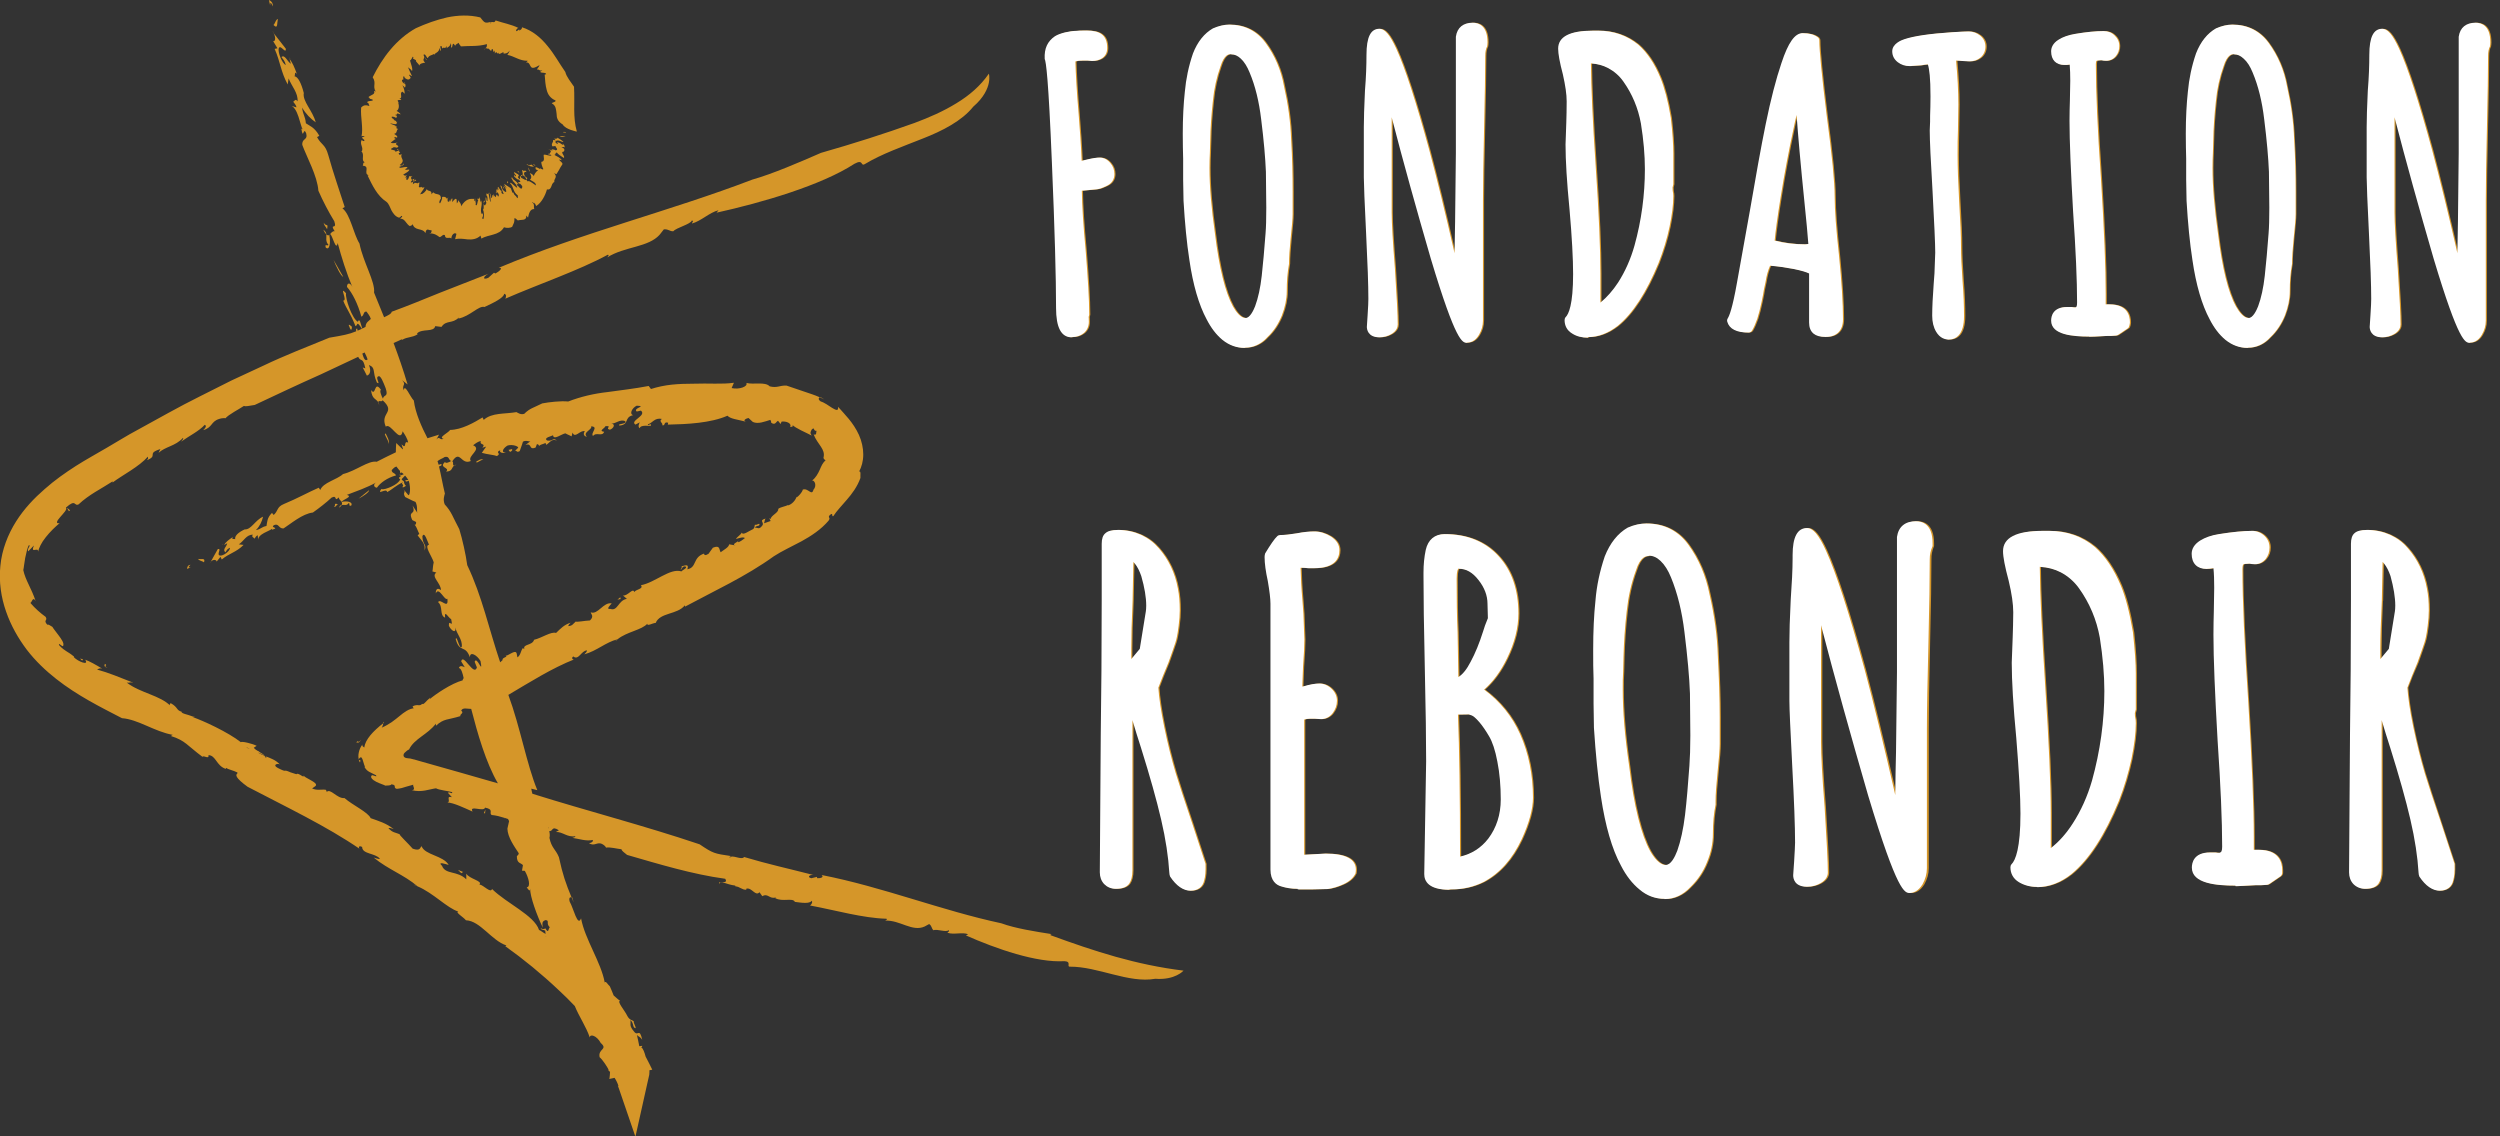 <svg width="132" height="60" viewBox="0 0 132 60" fill="none" xmlns="http://www.w3.org/2000/svg"><rect x="0" y="0" width="132" height="60" fill="#333333" stroke="none"/><g clip-path="url(#clip0_1_764)"><path d="m56.64 17.81c-.55 0-.82-.52-.82-1.55c0-1.58-.07-4.16-.22-7.68c-.18-4.43-.31-5.33-.38-5.47c-.03-.57.16-.93.53-1.19c.14-.09.31-.15.54-.21c.22-.05.42-.08.6-.08c.05-.01.24-.02.52-.02c.37 0 .64.06.82.2c.2.15.29.39.29.73c0 .29-.14.44-.26.53c-.15.1-.33.15-.54.15l-.23-.02h-.27c-.31 0-.38.05-.38.05c.02.67.07 1.61.17 2.75c.07.87.13 1.7.16 2.49c.08-.02.18-.04.29-.07c.29-.07.5-.1.66-.1c.22 0 .41.1.56.28c.15.17.22.37.22.59c0 .28-.14.5-.4.62l-.2.09c-.13.06-.28.1-.48.11l-.64.06c.01.8.08 1.86.2 3.13c.12 1.48.19 2.63.19 3.4c0 .02-.02.12-.03.13c0 .01.01.12.01.26c0 .24-.09.45-.27.6c-.17.14-.38.21-.64.21l0 0z" fill="#D59629"/><path d="m65.77 18.37c-.42 0-.81-.14-1.16-.42c-.33-.27-.61-.64-.84-1.09c-.41-.76-.72-1.82-.91-3.13c-.14-.9-.24-1.95-.31-3.13l-.02-1.11v-1.12c-.01-.35-.02-.79-.02-1.31c0-.83.04-1.58.11-2.22c.06-.67.2-1.35.43-2.02c.24-.62.6-1.06 1.05-1.32c.3-.13.58-.2.86-.2c.8 0 1.45.32 1.92.96c.49.67.82 1.44.97 2.27c.22.97.35 1.92.38 2.81c.06.98.08 1.91.08 2.78v1.18c0 .24-.04.69-.11 1.35c-.05.5-.08.93-.08 1.28c-.09.5-.12.94-.12 1.45c0 .41-.09.84-.26 1.28c-.18.44-.43.83-.76 1.14c-.33.37-.74.56-1.19.56v0zm-.72-15.51c-.09 0-.35 0-.55.65c-.2.56-.34 1.17-.4 1.82c-.08.73-.13 1.43-.14 2.08l-.02.68c-.01.2-.02.45-.02.78c0 .99.1 2.13.29 3.47c.22 1.8.54 3.09.95 3.84c.16.28.4.61.67.61c.22 0 .41-.39.5-.62c.16-.43.28-.98.35-1.61c.07-.65.14-1.39.2-2.22c.03-.35.04-.81.04-1.37l-.02-1.9c-.03-.72-.11-1.66-.25-2.77c-.11-.93-.31-1.76-.61-2.47c-.13-.32-.28-.56-.46-.73c-.17-.16-.33-.23-.51-.23l0 0z" fill="#D59629"/><path d="m77.52 18.1c-.24 0-.58 0-1.91-4.43c-.77-2.65-1.47-5.16-2.07-7.48v5.03c0 .57.06 1.56.17 2.95c.1 1.54.15 2.51.15 2.96c0 .14-.06.35-.34.51c-.18.11-.4.17-.63.17c-.61 0-.66-.43-.66-.55l.04-.62c.03-.43.04-.72.04-.86c0-.72-.04-1.85-.12-3.47c-.08-1.62-.12-2.61-.12-2.95v-2.65c0-.43.02-1.07.06-1.92c.06-.73.08-1.36.08-1.89c0-.96.23-1.38.68-1.38c.29 0 .55.31.89 1.04c.46 1 1.05 2.81 1.75 5.38c.38 1.42.83 3.24 1.33 5.43c.01-.6.02-1.16.03-1.69l.04-3.6v-6.14c.07-.49.39-.74.89-.74c.29 0 .78.13.78 1.03c0 .04-.01.2-.02.22c-.07.13-.1.3-.1.5c0 .84-.02 2.11-.06 3.81c-.04 1.71-.06 2.99-.06 3.85v6.32c0 .26-.07.51-.21.75c-.2.34-.45.41-.62.41l-.01.01z" fill="#D59629"/><path d="m83.9 17.83c-.32 0-.6-.07-.83-.22c-.27-.16-.4-.41-.4-.71c0-.06.02-.12.06-.16c.15-.15.39-.64.39-2.27c0-.79-.06-1.94-.19-3.42c-.14-1.43-.21-2.58-.21-3.42l.04-1.15c.01-.33.02-.71.02-1.13c0-.37-.07-.84-.2-1.42c-.17-.64-.25-1.09-.25-1.36c0-.63.61-.95 1.82-.95h.31c.79 0 1.5.25 2.09.73c.47.41.87 1 1.18 1.76c.21.51.4 1.22.55 2.12c.09.79.13 1.41.13 1.86v1.64l-.04.17c0 .12.01.17.01.19c.02.08.03.17.03.26c0 .46-.07 1.01-.2 1.63c-.13.62-.33 1.27-.58 1.91c-.64 1.55-1.36 2.67-2.16 3.32c-.5.39-1.03.59-1.57.59l0 0zm.16-14.49c.01 1.24.09 3.06.25 5.41c.17 2.48.25 4.39.25 5.69v1.54c.34-.28.66-.64.94-1.07c.37-.58.66-1.23.86-1.94c.37-1.33.55-2.69.55-4.04c0-.73-.07-1.54-.21-2.41c-.15-.82-.46-1.56-.93-2.22c-.21-.3-.49-.54-.81-.71c-.27-.14-.57-.22-.89-.24z" fill="#D59629"/><path d="m96.44 17.79c-.28 0-.48-.06-.62-.17c-.16-.13-.24-.33-.24-.59v-2.59c-.14-.07-.39-.15-.83-.24c-.43-.08-.84-.14-1.23-.17c-.11.24-.19.53-.24.86l-.09.42c-.01.09-.05.31-.12.64c-.07.34-.15.64-.23.89c-.09.25-.18.46-.27.61c-.04.07-.11.11-.19.11c-.63 0-1.01-.19-1.12-.57c-.02-.06-.01-.13.03-.19c.07-.11.24-.5.48-1.86l.68-3.79c.31-1.8.58-3.33.84-4.6c.26-1.28.54-2.36.83-3.22c.36-1.09.71-1.58 1.12-1.58c.34 0 .6.07.79.21c.06.04.09.11.09.18c0 .54.13 1.87.39 3.97c.28 2.07.42 3.51.42 4.27c0 .72.08 1.77.23 3.12c.14 1.4.21 2.53.21 3.36c0 .59-.33.93-.91.93l-.01.01zm-2.69-5.09c.51.13 1.05.2 1.61.2c.05 0 .11-.01.18-.02c-.04-.57-.11-1.26-.19-2.05c-.22-2.16-.36-3.75-.43-4.76c-.05.21-.11.45-.17.76c-.24 1.11-.47 2.31-.67 3.56c-.18 1.11-.28 1.88-.32 2.32v-.01z" fill="#D59629"/><path d="m102.97 17.93c-.2 0-.48-.07-.68-.41c-.14-.23-.21-.52-.21-.85c0-.46.03-1.03.08-1.7l.04-.54l.04-1.09c0-.47-.05-1.52-.15-3.21c-.1-1.65-.14-2.74-.14-3.24c0-.04 0-.13.01-.25c.01-.11.01-.29.01-.54c.01-.28.02-.62.02-1.01c0-.97-.06-1.45-.13-1.69c-.09.01-.21.02-.36.05l-.6.04c-.24 0-.45-.07-.62-.2c-.2-.15-.3-.35-.3-.58c0-.4.48-.59.64-.64c.51-.17 1.34-.29 2.53-.37c.47-.03.76-.04.86-.04c.22 0 .42.07.6.21c.19.15.29.35.29.59c0 .23-.09.43-.25.57c-.16.14-.36.21-.59.21l-.39-.02c-.11-.01-.21-.02-.32-.02c.08.85.12 1.63.12 2.32l-.02 1.33c-.01.4-.02.85-.02 1.34c0 .66.03 1.45.08 2.37c.07 1.15.1 1.95.1 2.4c0 .52.03 1.14.08 1.85c.06.74.08 1.37.08 1.88c0 1.02-.45 1.24-.82 1.24l0 .01z" fill="#D59629"/><path d="m110.36 17.77c-.86 0-2.01-.09-2.01-.84c0-.22.08-.72.84-.72h.25c.09.02.14.02.19.02c.06-.01.09-.06.09-.26c0-1.16-.07-2.78-.21-4.79c-.12-2.12-.19-3.73-.19-4.8c0-.39.01-.75.02-1.06l.02-1.05c0-.32-.01-.61-.03-.86c-.09.02-.19.02-.28.02c-.44 0-.7-.26-.7-.72c0-.17.07-.42.41-.62c.22-.14.51-.24.86-.3c.59-.1 1.1-.15 1.51-.15c.22 0 .42.07.58.23c.16.15.24.34.24.56c0 .21-.06.38-.18.53c-.13.16-.31.25-.51.25c-.1 0-.19-.01-.26-.03l-.11.01c-.11 0-.14.03-.14.03c0 0-.03.04-.03.18c0 1.45.09 3.48.27 6.03c.17 2.69.25 4.73.25 6.09v.55c.06 0 .12 0 .19 0c.95 0 1.09.59 1.09.95c0 .07-.03.27-.1.31l-.52.35c-.04.02-.08.04-.12.04c-.17.02-.32.02-.54.02c-.46.03-.76.04-.87.04l0 0z" fill="#D59629"/><path d="m118.72 18.37c-.42 0-.81-.14-1.16-.42c-.33-.27-.61-.64-.84-1.09c-.41-.76-.72-1.82-.91-3.13c-.14-.9-.25-1.95-.31-3.13l-.02-1.11v-1.12c-.01-.35-.02-.79-.02-1.31c0-.83.04-1.58.11-2.22c.06-.67.2-1.35.42-2.02c.24-.62.6-1.06 1.05-1.32c.3-.13.58-.2.86-.2c.8 0 1.45.32 1.92.96c.49.67.82 1.44.97 2.27c.22.97.35 1.92.38 2.81c.06.98.08 1.91.08 2.78v1.18c0 .24-.04.69-.11 1.35c-.05.5-.08.93-.08 1.28c-.09.5-.12.94-.12 1.45c0 .41-.09.84-.26 1.28c-.18.44-.43.83-.76 1.14c-.33.37-.74.56-1.19.56v0zm-.72-15.51c-.09 0-.35 0-.55.65c-.2.56-.34 1.17-.4 1.82c-.08.73-.13 1.43-.14 2.08l-.02.68c-.01.2-.02.45-.02.78c0 .99.1 2.13.29 3.47c.22 1.8.54 3.09.95 3.84c.16.28.4.61.67.61c.22 0 .41-.39.5-.62c.16-.43.28-.98.35-1.61c.07-.65.14-1.39.2-2.22c.03-.35.04-.81.04-1.37l-.02-1.9c-.03-.72-.11-1.66-.25-2.77c-.11-.93-.31-1.76-.61-2.47c-.13-.32-.28-.56-.47-.73c-.17-.16-.33-.23-.51-.23l0 0z" fill="#D59629"/><path d="m130.47 18.1c-.24 0-.58 0-1.91-4.43c-.77-2.65-1.47-5.16-2.07-7.48v5.03c0 .57.06 1.56.17 2.95c.1 1.54.15 2.51.15 2.96c0 .14-.06.35-.34.51c-.19.11-.4.17-.63.17c-.61 0-.66-.43-.66-.55l.04-.62c.03-.43.04-.72.04-.86c0-.72-.04-1.85-.12-3.47c-.08-1.62-.12-2.61-.12-2.95v-2.65c0-.43.02-1.07.06-1.92c.06-.73.08-1.36.08-1.89c0-.96.23-1.38.68-1.38c.29 0 .55.31.89 1.04c.46 1 1.05 2.81 1.75 5.38c.38 1.42.83 3.24 1.33 5.43c.01-.6.02-1.16.03-1.69l.04-3.6v-6.14c.07-.49.39-.74.89-.74c.29 0 .78.13.78 1.03c0 .04-.01.2-.02.22c-.07.13-.1.3-.1.5c0 .84-.02 2.11-.06 3.81c-.04 1.71-.06 2.99-.06 3.85v6.32c0 .26-.07.51-.21.75c-.2.34-.45.41-.62.41l-.01.01z" fill="#D59629"/><path d="m62.92 47.03c-.38 0-.75-.25-1.08-.75c-.02-.04-.04-.15-.04-.2c-.05-.83-.19-1.77-.43-2.8c-.24-1.04-.6-2.31-1.06-3.78c-.17-.52-.32-1.01-.46-1.48v7.94c0 .31-.06.54-.17.7c-.13.18-.37.27-.7.27c-.26 0-.46-.09-.62-.25c-.15-.16-.23-.37-.23-.62l.05-7.3c.03-2.1.05-4.45.05-7.08v-2.97c0-.26.06-.45.2-.56c.12-.11.33-.17.66-.17c.43 0 .84.09 1.2.25c.37.17.68.4.94.7c.52.59.87 1.31 1.02 2.14c.07.34.1.72.1 1.15c0 .25-.02.53-.06.83c-.04.3-.07.49-.09.57c-.03.17-.11.42-.23.75l-.22.62l-.29.7l-.24.62c.03.48.13 1.2.31 2.07c.18.89.39 1.71.61 2.45c.16.53.45 1.41.87 2.65l.7 2.13c.01.42-.01.66-.07.87c-.07.35-.33.55-.72.55l0 0zm-3.06-15.3c-.05 1.08-.07 1.92-.07 2.51c0 .22 0 .4 0 .56c.14-.16.28-.33.45-.54l.32-1.98c.01-.07.02-.17.02-.3c0-.44-.09-.97-.26-1.56c-.09-.26-.2-.49-.34-.66c-.02-.03-.05-.06-.08-.09l-.04 2.05l0 0z" fill="#D59629"/><path d="m68.57 46.93c-.33 0-.62-.05-.87-.13c-.25-.07-.56-.29-.56-.89v-14.04c0-.26-.05-.66-.14-1.19c-.11-.5-.17-.93-.17-1.27c0-.04.01-.15.03-.19c.29-.48.49-.77.64-.91c.04-.04.1-.06.16-.06c.22 0 .5-.03.86-.09c.35-.07.66-.1.93-.1c.3 0 .59.09.87.26c.31.2.46.44.46.73c0 .43-.23.95-1.33.95h-.34c-.12-.02-.22-.02-.34-.02c-.01 0-.03 0-.04 0c.01.5.04 1.09.1 1.76l.05.68l.05 1.34c0 .32-.02.79-.07 1.43l-.04 1.06l.06-.01c.33-.1.61-.15.84-.15c.23 0 .45.09.64.27c.19.18.29.39.29.64c0 .24-.08.46-.23.66c-.16.21-.38.31-.62.31l-.31-.02h-.29c-.12 0-.22.02-.28.05v7.13l1.12-.06c1.07 0 1.61.29 1.61.85c0 .04-.01.17-.02.2c-.12.24-.33.43-.64.57c-.28.13-.55.21-.82.25c0 0-.82.02-.83.02h-.75l0 .01z" fill="#D59629"/><path d="m76.59 46.98c-1.1 0-1.33-.45-1.33-.83l.1-5.95c0-1.08-.02-2.71-.07-4.9c-.05-2.18-.07-3.81-.07-4.91v-.15c0-.44.04-.84.12-1.21c.12-.53.47-.83.99-.83c1.19 0 2.15.39 2.85 1.16c.7.76 1.05 1.78 1.05 3.03c0 .76-.2 1.55-.6 2.37c-.34.7-.75 1.25-1.21 1.65c.84.62 1.48 1.41 1.9 2.35c.45 1.01.68 2.15.68 3.36c0 .59-.2 1.33-.6 2.2c-.49 1.04-1.16 1.8-2.01 2.25c-.52.26-1.09.39-1.7.39h-.1h0zm.45-9.26c.07 1.8.11 4.32.11 7.51c.61-.14 1.1-.45 1.49-.95c.43-.57.66-1.27.66-2.07c0-.72-.06-1.4-.18-2c-.11-.59-.26-1.04-.44-1.34c-.17-.29-.34-.54-.51-.74c-.2-.23-.32-.32-.39-.35l-.17-.06l-.56.01v0zm.04-7.7c-.04 0-.11.13-.11.53c0 1.06.01 2.01.05 2.84l.04 2.36c.24-.15.45-.42.65-.81c.24-.44.46-.98.66-1.61c.05-.17.13-.41.25-.69l-.02-.76c0-.43-.16-.86-.48-1.26c-.31-.4-.65-.59-1.03-.59v0z" fill="#D59629"/><path d="m87.95 47.46c-.49 0-.93-.16-1.32-.49c-.38-.31-.71-.73-.98-1.26c-.48-.88-.83-2.11-1.06-3.64c-.16-1.04-.28-2.27-.37-3.64l-.02-1.29v-1.31c-.02-.41-.02-.92-.02-1.52c0-.98.04-1.85.12-2.59c.06-.78.23-1.57.49-2.34c.28-.71.69-1.22 1.21-1.52c.34-.15.66-.22.98-.22c.93 0 1.67.37 2.21 1.1c.57.78.94 1.67 1.13 2.63c.26 1.12.41 2.23.44 3.27c.06 1.15.1 2.25.1 3.25v1.38c0 .28-.04.8-.12 1.57c-.06.59-.1 1.09-.1 1.5c0 .02 0 .13 0 .15c-.09.43-.14.95-.14 1.55c0 .48-.1.98-.31 1.48c-.2.51-.5.95-.87 1.31c-.39.42-.85.64-1.36.64h-.01zm-.84-18.1c-.11 0-.44 0-.68.78c-.24.65-.4 1.37-.48 2.13c-.1.86-.15 1.67-.17 2.42l-.02.8c-.02.23-.02.53-.02.91c0 1.16.11 2.49.34 4.05c.25 2.11.63 3.62 1.11 4.49c.19.33.49.73.82.73c.27 0 .48-.41.61-.75c.18-.51.32-1.15.41-1.89c.09-.76.16-1.63.23-2.59c.03-.42.05-.95.05-1.6l-.02-2.22c-.03-.85-.13-1.94-.29-3.24c-.13-1.09-.37-2.06-.71-2.89c-.15-.37-.33-.66-.55-.87c-.2-.19-.4-.28-.62-.28l0 0z" fill="#D59629"/><path d="m100.91 47.15c-.27 0-.65 0-2.2-5.14c-.93-3.21-1.77-6.23-2.49-9v6.16c0 .67.06 1.83.19 3.44c.11 1.77.17 2.93.17 3.45c0 .16-.06.38-.38.57c-.21.12-.45.19-.72.19c-.66 0-.73-.43-.73-.61l.05-.72c.03-.51.05-.84.05-1c0-.84-.05-2.21-.15-4.05c-.1-1.92-.15-3.04-.15-3.44v-3.09c0-.5.02-1.25.07-2.24c.06-.85.1-1.59.1-2.21v-.15c0-.95.25-1.43.76-1.43c.32 0 .62.36 1 1.19c.53 1.16 1.22 3.27 2.04 6.27c.46 1.71 1 3.94 1.63 6.64c.01-.81.02-1.58.04-2.28l.05-4.2v-7.15c.08-.55.44-.83 1-.83c.33 0 .88.15.88 1.16v.15c-.11.26-.14.46-.14.7c0 .98-.02 2.47-.07 4.45c-.05 1.99-.07 3.49-.07 4.49v7.37c0 .29-.08.58-.23.85c-.23.38-.5.46-.69.46v0z" fill="#D59629"/><path d="m107.61 46.83c-.36 0-.68-.09-.95-.25c-.3-.18-.45-.46-.45-.79c0-.06.02-.12.06-.16c.21-.21.47-.85.47-2.67c0-.9-.07-2.25-.22-3.99c-.16-1.67-.24-3.01-.24-3.98l.05-1.34c.01-.38.03-.82.03-1.32c0-.43-.08-.99-.24-1.66c-.2-.75-.29-1.26-.29-1.57c0-.71.7-1.07 2.08-1.07h.36c.92 0 1.73.28 2.41.85c.54.48 1 1.16 1.37 2.04c.25.6.46 1.4.64 2.47c.1.94.14 1.64.14 2.16v1.91l-.05.19c0 .14.01.21.02.24c.02.08.03.17.03.29c0 .53-.08 1.16-.23 1.9c-.16.73-.38 1.48-.67 2.22c-.74 1.8-1.58 3.1-2.51 3.86c-.57.45-1.18.68-1.81.68l0 0zm.15-16.91c.01 1.43.11 3.57.29 6.35c.19 2.91.29 5.15.29 6.64v1.87c.43-.33.82-.77 1.16-1.3c.44-.68.78-1.44 1.01-2.27c.43-1.55.65-3.14.65-4.72c0-.86-.08-1.8-.24-2.82c-.17-.95-.54-1.83-1.1-2.61c-.25-.35-.57-.64-.96-.84c-.33-.17-.7-.27-1.1-.29l0 0z" fill="#D59629"/><path d="m118.09 46.76c-.99 0-2.3-.1-2.3-.95c0-.24.09-.8.95-.8h.29c.1.02.16.02.22.02c.1-.03.14-.1.14-.33c0-1.36-.08-3.24-.24-5.59c-.14-2.45-.22-4.33-.22-5.6c0-.45.01-.87.02-1.24l.03-1.23c0-.39-.02-.75-.04-1.04c-.12.02-.24.04-.37.04c-.49 0-.78-.29-.78-.8c0-.27.15-.51.45-.7c.26-.16.59-.28.99-.34c.69-.11 1.28-.17 1.75-.17c.25 0 .47.09.65.26c.18.17.27.38.27.62c0 .24-.07.43-.21.6c-.15.18-.34.28-.57.28c-.12 0-.21-.01-.3-.03l-.14.01c-.14 0-.18.03-.19.04c0 0-.04.05-.04.24c0 1.69.11 4.06.31 7.04c.19 3.12.29 5.51.29 7.1v.68c.08 0 .16 0 .26 0c1.08 0 1.24.67 1.24 1.07v.15c0 .07-.04.14-.1.18l-.6.41c-.04.02-.08.04-.12.04c-.2.02-.38.02-.63.02c-.54.03-.88.05-1.02.05l-.01-.01z" fill="#D59629"/><path d="m128.88 47.03c-.38 0-.75-.25-1.08-.75c-.02-.04-.04-.15-.04-.2c-.05-.83-.19-1.77-.43-2.8c-.24-1.04-.6-2.31-1.06-3.78c-.17-.52-.32-1.01-.46-1.48v7.94c0 .31-.06.54-.17.7c-.13.18-.37.27-.7.27c-.26 0-.47-.09-.62-.25c-.15-.16-.23-.37-.23-.62l.05-7.3c.03-2.1.05-4.45.05-7.08v-2.97c0-.26.06-.45.19-.56c.12-.11.33-.17.66-.17c.43 0 .84.09 1.2.25c.37.17.68.4.94.7c.52.59.87 1.31 1.02 2.14c.07.34.1.72.1 1.15c0 .25-.02.53-.06.83c-.04.3-.07.49-.09.57c-.03.17-.11.42-.23.75l-.22.62l-.3.7l-.24.62c.03.48.13 1.2.31 2.07c.18.89.39 1.71.61 2.45c.16.53.45 1.41.86 2.65l.7 2.13c.01.42-.01.66-.07.87c-.07.35-.33.55-.72.55l0 0zm-3.06-15.3c-.05 1.08-.07 1.92-.07 2.51c0 .22 0 .4 0 .56c.14-.16.28-.33.45-.54l.32-1.98c.01-.07.02-.17.02-.3c0-.44-.09-.97-.25-1.56c-.09-.26-.2-.49-.34-.66c-.02-.03-.05-.06-.08-.09l-.04 2.05l0 0z" fill="#D59629"/><path d="m14.41.34c0-.21-.1-.29-.21-.34c.15.7-.04-.21.21.34z" fill="#D59629"/><path d="m22.06 46.8c0 0-.01-.01-.01-.01c-.07-.03-.14-.06-.21-.09c.07.05.12.06.22.09h0z" fill="#D59629"/><path d="m30.23 47.4c0 0-.03-.02-.05-.02c.04.09.07.17.11.27l-.07-.24z" fill="#D59629"/><path d="m14.47 1.75c-.02-.04-.05-.08-.09-.11l.09.11z" fill="#D59629"/><path d="m13.93 39.88l.03.01c0 0-.02-.01-.04-.02c0 0 .01.01.01.01z" fill="#D59629"/><path d="m17.07 12.13c.06.13.11.2.16.24c-.01-.09-.05-.17-.16-.24z" fill="#D59629"/><path d="m17.4 12.41c0 0 .03-.02.04-.04c-.01 0-.03.01-.04.04z" fill="#D59629"/><path d="m17.23 12.37c.02.18-.06.37.11.55c-.02.12-.21-.1-.14.15c.19.18.27-.23.19-.64c0-.01.01-.02.01-.03c-.05.04-.1.04-.17-.03h0z" fill="#D59629"/><path d="m15.27 3.04c.02.02.04.05.06.08c-.01-.04-.03-.07-.06-.08z" fill="#D59629"/><path d="m4.41 34.82c-.07-.02-.13-.04-.18-.05c.18.22.1.01.18.05z" fill="#D59629"/><path d="m19.95 21.2c.01.04.03.1.08.2c-.02-.09-.05-.15-.08-.2z" fill="#D59629"/><path d="m6.92 36.01c.02.01.05.02.07.03c.02-.04-.01-.04-.07-.03z" fill="#D59629"/><path d="m14.68 1.01c-.11-.01-.15.23-.24.31c.26.26.17-.15.24-.31z" fill="#D59629"/><path d="m17.26 11.89c-.07-.04-.11-.01-.16-.13c-.02.12.11.21.17.34c.01-.04.04-.2 0-.21h0z" fill="#D59629"/><path d="m17.61 13.72c.13.34.4.88.51.89l-.51-.89z" fill="#D59629"/><path d="m18.58 17.25c-.07-.04-.12-.13-.17-.09c.1.29.16.34.17.09z" fill="#D59629"/><path d="m20.37 22.9c-.17-.05.18.38.15.54c.07-.16-.1-.42-.15-.54z" fill="#D59629"/><path d="m24.36 46.1l.09-.06l-.27-.11l.18.18z" fill="#D59629"/><path d="m5.53 35.05c.03.04-.12.13.15.22c-.29-.16.07-.1-.15-.22z" fill="#D59629"/><path d="m3.64 26.99l.06-.05l-.17-.13l.11.18z" fill="#D59629"/><path d="m10.06 29.82c-.15.02-.18.12-.18.22c.46-.21-.14.06.18-.22z" fill="#D59629"/><path d="m23.97 24.59c.03 0 .07-.02.13-.06c-.06.01-.1.04-.13.06z" fill="#D59629"/><path d="m32.62 33.74c0 0-.01 0-.01 0c-.04.03-.09.06-.12.1c.06-.02.08-.05.13-.11v0z" fill="#D59629"/><path d="m55.52 49.32c-.83-.13-1.92-.3-2.65-.57c-3.18-.68-6.23-1.91-9.49-2.55c.15.12-.06.18-.23.17l-.02-.07l-.29.07c-.24-.05-.1-.2.11-.17c-1.28-.33-2.43-.58-3.66-.95c-.14.19-.65-.16-.75.04c-.05-.06.01-.05.06-.09c-.89-.13-.95-.14-1.66-.62c-2.97-1-5.9-1.75-8.83-2.67c-.02-.09-.05-.18-.06-.27l.32.08c-.56-1.35-.9-3.33-1.53-5.03c1.15-.68 2.3-1.41 3.49-1.88c-.08.05-.19-.07-.06-.15c.28.23.42-.31.72-.32c.01.07-.09.15-.14.21c.68-.19 1.11-.63 1.76-.8c.5-.4 1.27-.48 1.57-.82c-.03.16.29-.04.44-.04c.23-.56 1.15-.43 1.54-.93l.01.07c1.5-.81 3.21-1.59 4.69-2.66c.43-.28.94-.51 1.46-.79c.51-.28 1.03-.62 1.43-1.09c.13-.19-.06-.13.05-.28c.23-.21.08.1.2.04c.18-.28.44-.54.71-.86c.27-.31.55-.68.72-1.15c-.01-.12.04-.4-.07-.34c.13-.24.22-.55.22-.9c0-.34-.08-.71-.23-1.04c-.3-.66-.76-1.09-1.1-1.48c.03.25-.12.17-.31.06c-.18-.12-.44-.3-.6-.34c-.15-.1-.13-.19-.05-.22c-.29-.13-.53-.2-.76-.28c-.29-.1-.58-.2-1-.34c-.37-.02-.48.14-.89.04c-.24-.26-.85-.08-1.23-.18c.09.2-.4.36-.78.27l.12-.28c-.61.09-1.35.02-2.12.05c-.38 0-.78.01-1.16.05c-.38.04-.76.12-1.1.23l-.12-.16c-.73.14-1.45.22-2.16.32c-.72.08-1.42.24-2.09.5c-.39-.04-1 .03-1.37.1c-.48.24-.66.26-.95.55c-.18.06-.32-.04-.41-.09c-.63.11-1.3.02-1.73.41l-.06-.13c-.46.28-1.11.65-1.71.66c-.12.17-.65.4-.35.47c-.21.1-.21-.18-.38.04l.14-.26c-.21.06-.41.13-.61.19c-.31-.6-.64-1.33-.72-1.99c-.19-.18-.49-.94-.53-.54c-.13-.3.16-.27-.09-.54l.29.23c-.23-.78-.48-1.49-.74-2.19c.12-.05.26-.11.42-.19l.04.02c.29-.17.51-.1.81-.29l-.03-.05c.29-.27.88-.04.96-.38l.33.04c.25-.38.57-.14.92-.5l-.03.06c.61-.11 1.09-.71 1.38-.61c.47-.22 1.02-.48 1.04-.7c.13.03.11.17.06.26c1.79-.78 3.86-1.48 5.41-2.32c.1.01.01.08-.03.14c.94-.59 2.18-.52 2.78-1.21l.21-.27c.27-.02.29.11.5.1c.16-.19.92-.37.98-.57c.13.03-.01.11.01.16c.48-.13.93-.59 1.4-.7l-.11.13c2.44-.54 5.54-1.45 7.28-2.58c.49-.27.32.14.54.02c.91-.55 2.01-.93 3.06-1.35c1.05-.41 2.07-.93 2.68-1.69c.56-.48.76-.95.82-1.26c.06-.32 0-.48 0-.48c-.43.63-1.03 1.15-1.71 1.56c-.68.42-1.43.75-2.21 1.04c-1.59.57-3.22 1.09-4.94 1.58c-1.1.48-2.55 1.11-3.62 1.41c-4.36 1.67-8.96 2.79-13.4 4.66c.26-.02.05.18-.17.3l-.08-.04l-.3.27c-.33.14-.26-.09.02-.22c-.89.35-1.74.68-2.58 1.01c-.84.34-1.66.68-2.54 1c-.01.11-.21.2-.4.29c-.17-.43-.35-.86-.53-1.3c.07-.57-.57-1.59-.77-2.59c-.32-.51-.48-1.54-.9-1.86l.12-.07c-.24-.75-.59-1.75-.87-2.75c-.16-.58-.36-.51-.59-.94l.12-.07c-.26-.46-.51-.52-.71-.66c-.04-.41-.15-.42-.2-.83c.2.34.46.6.72.78c-.16-.62-.71-1.11-.63-1.55c-.13-.51-.31-.87-.49-.88c.04-.04-.01-.33.13-.11c-.13-.37-.24-.61-.39-.81c.02.07.04.18.07.26c-.2-.13-.32-.51-.5-.36c.12.17.16.17.23.42c-.18-.05-.44-.68-.37-.88c.08-.24.39.35.37.02l-.65-.83c.12.2.12.47-.02.43l.23.38l-.15.03c.3.67.32 1.2.69 1.88l.05-.32c.16.42.51.77.47 1.21c-.12-.17-.15-.01-.23.02c.06.09.16.17.17.3l-.32-.1c.4.07.53 1.09.65 1.26l-.07-.04c.11.66.1-.16.26.26c.09.37-.23.23-.21.6c.23.63.8 1.65.85 2.42c.24.55.55 1.14.84 1.61c.17.5-.27.06.02.53c-.11-.02-.18.08-.24.15c.12.03.31.95.4.47c.2.75.46 1.58.78 2.34c-.1-.25-.29-.27-.29-.02c.28.31.58.9.76 1.57c.16-.07.09-.28.27-.27c.06.09.18.22.23.39c-.1.11-.27.17-.28.42c-.06.03-.12.06-.17.09c-.1-.27-.13-.59-.24-.36c-.3-.18-.67-1.23-.62-1.51c-.4-.44.11.42-.15.39c.18.46.37.64.65 1.35c.12-.03.05-.28.26.02c.03.04.05.08.08.12c-.08.04-.16.07-.23.1c-.01-.04-.01-.07-.02-.11c-.07-.01-.07.06-.05.14c-.38.16-.7.22-1.42.34c-1.17.48-2.34.93-3.47 1.47c-.57.26-1.13.53-1.7.79c-.56.28-1.11.56-1.67.84c-1.11.55-2.19 1.17-3.29 1.77c-.55.29-1.08.63-1.62.94c-.54.32-1.08.61-1.63.96c-.56.36-1.12.75-1.66 1.23c-.54.47-1.07 1.02-1.5 1.7c-.43.68-.75 1.49-.83 2.34c-.09.84.04 1.68.3 2.42c.26.75.64 1.41 1.09 2.01c.46.6 1 1.11 1.56 1.55c1.12.88 2.33 1.48 3.47 2.07c.85.06 1.72.71 2.68.88l-.1.06c.77.24.86.5 1.67 1.1c.07-.1.35.16.32-.09c.39.02.41.55.89.72c-.02.07.05-.11.11 0c1.25.42-.27-.02 1.06.95c2.02 1.06 4.14 2.06 5.95 3.3c-.12-.06-.09-.23.1-.12c.01.39.68.31.94.62c-.06.04-.23-.04-.33-.06c.78.64 1.59.9 2.32 1.52c.83.35 1.56 1.15 2.15 1.33c-.19.03.28.3.4.46c.76.03 1.35 1.07 2.14 1.33l-.06.04c.97.69 1.92 1.47 2.81 2.31c.3.28.59.56.86.85c.22.55.6 1.09.79 1.66c.01-.21.37-.1.58.29c.4.35-.16.3-.06.75c.18.16.4.51.48.67h-.04c.04.03.07.07.11.11c-.01.12-.01.25-.04.37l.28-.06c.09.14.17.3.21.45l-.04-.04c.02.05.04.1.06.16l.87 2.54l.64-2.87c.03-.13.06-.27.09-.4c.01-.08.01-.16.01-.24l.15-.03c-.11-.23-.23-.46-.35-.69c-.06-.22-.13-.43-.23-.49c.01-.04.04.01.05-.08l-.15.02l-.01-.02c-.04-.19-.07-.38-.12-.57c.11.1.18.1.28.25c-.15-.66-.22-.15-.43-.43c-.29-.34-.15-.39-.2-.61c.16.12.13.3.2.39c.22.17-.07-.27-.01-.31c-.05-.09-.22-.04-.36-.32c-.12-.26-.55-.74-.37-.78c-.13-.08-.23-.19-.34-.28c-.06-.16-.13-.32-.2-.48c-.1-.08-.22-.32-.27-.2c-.19-1.07-1.05-2.29-1.25-3.39c-.18.48-.4-.54-.6-.88c-.06-.21.02-.26.1-.22c-.31-.76-.46-1.17-.67-2.13c-.17-.42-.39-.48-.5-1.02c.03-.1.02-.23-.01-.36c.22.03.1-.3.51-.04l-.16.09c.36-.02.6.3 1.03.22c-.01.07-.1.07-.16.09c.36.05.73.19 1.08.11c.02.09-.05.15-.2.17c.31.2.43-.11.72.06c.09.04.22.19.16.18c.18-.06.65.07.83.08c.02.09.13.16.3.3c1.7.49 3.43 1.02 5.18 1.26c.21.33-.44.05-.31.27c.05-.22.3.02.84.09l.01.04c.23.01.32.18.57.18l.01-.06c.29-.07.48.43.69.19l.15.21c.31-.18.37.18.73.06l-.05.04c.38.22.93-.04 1.04.2c.36.05.78.11.89-.06c.06.09-.02.2-.09.25c1.34.25 2.8.67 4.04.7c.05.06-.03.07-.08.1c.79-.04 1.44.61 2.09.31l.24-.13c.16.11.11.23.23.33c.17-.09.68.13.8-.01c.06.09-.06.09-.06.14c.33.12.78-.05 1.09.08l-.12.06c1.6.71 3.73 1.45 5.2 1.36c.39.02.11.28.28.29c1.5-.01 3.1.89 4.52.64c1.05.08 1.49-.43 1.49-.43c-2.52-.31-4.66-1.01-7.02-1.87l-.02-.02zm-33.66-9.22l-.16-.04c-.04-.01-.02-.01-.03-.01h-.01l-.1-.01c-.07-.01-.17-.01-.23-.08c-.05-.07-.02-.16.03-.21c.03-.03.06-.06.1-.09l.05-.04l.03-.02l.02-.01l.04-.02c.27-.57.99-.79 1.41-1.36l.01.11c.41-.39.62-.3 1.29-.51c-.05-.11.22-.15.04-.29c.09-.18.31-.09.53-.09c.33 1.28.77 2.83 1.41 3.93c-1.37-.4-2.74-.78-4.11-1.17l-.31-.09l0 0zm1.55-15.95c.34-.11.24.12.41.19c-.06.05-.31.16-.32.05c-.37.32.3.29.05.51c.35-.01.28-.2.43-.32c-.11.01-.01-.18-.1-.22c.42-.65.46.22.98-.02c-.21-.26.61-.62.12-.83c.12-.09.27-.21.41-.22c-.09.24.29.09.08.35l.2-.06l-.23.33c.26.08.66.11.8.17c.27-.16-.14-.17.18-.31c-.09.13.14.17.29.13c-.32-.01-.08-.29.1-.38c.29-.07.57.06.55.12l-.24.24c.18-.2.11.06.32-.06c.04-.13.13-.34.17-.5c.18-.1.34.02.4-.02c-.09.06-.18.13-.27.2c.38-.14.15.29.54.13l.07-.18c.09.01.14.07.08.15c.04-.13.27-.15.37-.21l.05.1c.15-.1.32-.38.56-.21c-.21-.22-.21.04-.52-.02c-.22-.15.25-.23.31-.28c.03.28.44-.06.65-.1c.14.08.25.11.33.16l.05-.2c.13.34.4-.15.65-.07c-.1.13-.06.27.11.29c-.26-.23.31-.38.22-.55c.43.02-.05.35.1.51c.18-.23.48.06.59-.22c-.32-.05.02-.17.07-.3c.39-.02-.05.12.23.19c.16-.05.34-.28.08-.33c.23.03.45-.25.73-.12c.12.16-.46.13-.3.23c.54-.05.22-.44.72-.55c-.22-.06-.05-.39.19-.5c.57.03-.23.12 0 .31l.22-.05c.33.27-.61.53-.29.74c.07-.04.15-.08.23-.12c-.05.09-.11.24 0 .31c.04-.21.55-.09.59-.14c.04-.17-.19.06-.16-.07c.25-.06.34-.36.74-.28c-.21.13.1.23.01.33c.2.06.05-.21.32-.13l-.02.1c1.01-.02 2.27-.08 3.15-.47c.16.17.49.19.99.32c-.22-.06 0-.18.12-.2l.23.21c.28.13.65-.03.92-.11c.04.05.05.1.05.15c.22.16.26-.07.36-.1c.05.05.09.11.13.17l.06-.13c.25-.03.55.09.45.29c.1-.02.19-.02.11-.12c.19.19.71.4 1.03.57c-.11-.15-.06-.2 0-.32c.18-.17.05.09.26.07c-.05.07.03.25-.16.19c.21.54.64.77.52 1.23c.02.1.06.08.11.14c-.16.13-.22.3-.31.5c-.09.2-.21.42-.4.56c.14-.01.26.28.07.49c-.09.35-.28-.11-.56-.01c-.04.16-.23.35-.32.41l-.01-.03c-.06.19-.25.41-.47.46l.02-.03c-.15.09-.38.1-.52.21c.04.2-.39.34-.4.54c-.03-.01-.01-.04-.07-.04l.07.14l-.35.12c.04-.09.02-.16.08-.25c-.38.11-.04.19-.17.37c-.18.24-.24.1-.39.11c.06-.12.19-.07.23-.13c.07-.18-.17.04-.22-.03c-.05.02.02.2-.17.27c-.16.07-.49.32-.53.15c-.09.15-.25.22-.31.34c.14-.04.39-.13.47-.05c-.1.08-.31.25-.38.21l.07-.09c-.07.09-.43.22-.18.27l-.34-.06c-.02.16-.27.28-.45.42c-.09-.15-.02-.4-.41-.24l-.23.32c-.16.1-.22.09-.24-.01c-.61.21-.36.73-.88.83c.1-.28-.07-.22-.3-.16c.01.04.02.1-.06.16c.1.05.05-.19.27-.15c.11.09-.15.17-.22.26c-.6-.19-1.39.59-2.14.73c.16.2-.26.21-.35.36c-.07-.25-.35.23-.6.18l.21.18c-.46.07-.48.67-.87.53c-.26.04-.01-.2.07-.29c-.44-.09-.73.62-1.11.47c.02.11.19.21-.04.43c-.27.01-.76.11-.74.05c-.16.13-.17.23-.4.25c-.01-.07.07-.12.12-.18c-.34.1-.54.32-.77.54c-.26-.09-.76.27-1.16.36c-.09.32-.62.21-.51.5c-.01-.03-.07-.05-.1-.05c-.09.15-.11.38-.27.48l-.04-.21c-.07-.25-.5.2-.61.11c.22.08-.19.1-.13.24l-.13.12c-.59-1.74-.96-3.51-1.74-5.13c-.07-.54-.26-1.39-.42-1.9c-.35-.65-.4-.91-.77-1.31c-.1-.26-.02-.45.01-.57c-.12-.49-.2-.98-.31-1.43c.04-.01.07-.03.12-.05c.05-.15-.05-.05-.14-.04c-.02-.06-.04-.12-.06-.19c.08-.07.23-.14.36-.2l-.03 0zm-2.3.97c-.01-.23.1-.2.21-.08c-.07.03-.15.06-.21.08zm-1.7-6.14c-.14.12-.21-.08-.28-.31c.04-.02.08-.04.12-.06c.05.1.11.21.16.37zm-6.42 20.47c.06.02.12.05.2.09c-.08-.02-.15-.05-.2-.09zm15.85 10c0 0-.02-.02-.03-.03c.01 0 .01 0 .02 0c0 .01 0 .02.01.03zm-.06-.43c0 0 0 .02 0 .03l-.02-.02c-.03.02-.1.05-.21-.02c.01.1.13.06.24.13c0 .06.01.11.02.17c-.1-.04-.25-.17-.35-.21c-.25-.77-1.71-1.4-2.48-2.16c-.08.24-.44-.21-.67-.24c.2-.18-.53-.29-.69-.57v.3c-.47-.47-1.1-.24-1.28-.71c-.27-.26.2-.09.35-.05c-.28-.5-1.26-.52-1.43-.99c-.09.06-.05.28-.47.13c-.24-.28-.76-.76-.68-.76c-.27-.11-.38-.08-.6-.32c.06-.04.18.02.28.05c-.4-.32-.8-.43-1.22-.58c-.13-.31-.94-.68-1.38-1.06c-.4.04-.76-.56-.95-.31c.03-.02-.01-.09-.04-.13c-.23-.03-.48.05-.72-.07l.18-.13c.19-.19-.65-.43-.65-.59c.12.27-.27-.16-.36-.03l-.31-.1c-.47-.21-.1.06-.67-.23c-.32-.17.01-.27.11-.18c-.21-.24-.5-.34-.79-.45c.1.05.12.09.01.07c.01-.03-.01-.06-.04-.09c-.11-.04-.22-.09-.32-.15c0 0 0 0 .01-.01c.12.05.23.1.31.14c-.06-.06-.17-.12-.27-.18c0-.02-.04-.04-.08-.05c-.09-.05-.17-.11-.21-.17l.15-.1c-.19-.11-.81-.26-.83-.19c-.69-.54-2-1.14-2.55-1.33c.12.02.15-.02.03-.02c-.28-.12-.64-.16-.61-.26c-.29-.08-.18-.23-.57-.45c.01-.04-.13.11-.01.15c-.55-.57-1.59-.68-2.32-1.24c.07.02.2-.01.28-.02c-.64-.25-1.23-.5-1.85-.67c.09-.02.11-.09.27-.05c-.32-.19-.67-.4-.93-.48c.01 0 .03.01.05.03c.19.31-.39.08-.61-.15l.01-.03c-.36-.3-.44-.25-.77-.58c-.13-.27.2.15.2-.01c.05-.13-.1-.34-.25-.54c-.15-.2-.31-.4-.32-.44c-.11-.06-.23-.16-.27-.11c-.24-.27.04-.21-.09-.42c-.29-.21-.56-.45-.81-.74c.08.01.12-.37.28-.1c-.23-.69-.54-1.1-.65-1.63c.03-.12.05-.38.1-.64c.05-.26.12-.53.18-.66c.09-.03.06.02.02.09c-.04.07-.08.17-.04.22c.1-.11.2-.21.3-.31c-.2.48.24.04.22.33c.04-.19.18-.49.41-.77c.22-.28.5-.55.73-.74c-.24.05-.14-.13.03-.32c.17-.2.39-.41.3-.5c.55-.49.42-.05.67-.17c.55-.52 1.21-.83 1.79-1.21c0 0 .02.02 0 .06c.51-.39 1.43-.85 1.86-1.37c0 .06.07.07-.05.19c.64-.25-.05-.35.72-.59l-.1.2c.37-.34.89-.35 1.29-.79c.05.05-.05.13-.1.2c.42-.3.94-.55 1.25-.89c.1.04.07.14-.08.28c.5-.14.39-.45.84-.59c.12-.05.4-.06.32-.02c.16-.21.78-.52.99-.67c.1.05.27-.01.57-.05c1.15-.54 2.31-1.09 3.48-1.61c.66-.31 1.32-.62 1.98-.93c.15.3.25-.02.38.61l-.14-.05l.22.43c.12-.03.26-.18.11-.56c.38.16.16.34.42.93c.23.14-.1-.26.06-.32c.13-.11.28.31.4.61c.17.5-.1.32-.14.56c-.06-.09-.21-.46-.1-.46c-.38-.56-.26.39-.53 0c.06.51.25.43.39.66c-.03-.16.19.01.22-.12c.73.67-.16.64.17 1.4c.24-.26.76.92.89.24c.11.17.26.39.29.6c-.27-.15-.04.4-.35.09l.08.25l-.02.01l-.34-.33c-.01.15-.02.32-.02.49c-.33.16-.67.32-1.01.5c-.43-.08-1.09.48-1.78.65c-.32.3-1.05.44-1.2.84l-.08-.12c-.51.22-1.16.58-1.84.86c-.39.16-.29.36-.54.58l-.09-.11c-.27.26-.25.5-.29.69c-.29.06-.27.16-.56.22c.2-.2.32-.45.38-.71c-.42.18-.63.7-.97.67c-.35.16-.57.37-.49.55c.04-.1-.27.04-.13-.15c-.23.15-.37.26-.47.42c.05-.03.12-.05.17-.09c-.04.2-.27.33-.1.48c.09-.12.07-.16.24-.24c.02.17-.36.45-.53.41c-.2-.05.12-.39-.11-.34l-.43.77c.06-.2.34-.27.37-.11l.2-.25l.07.14c.39-.33.77-.38 1.15-.77l-.25-.03c.26-.17.4-.52.74-.51c-.09.12.04.14.09.21c.04-.06.08-.15.17-.18l.02.3c-.07-.37.65-.53.74-.65l-.01.06c.45-.13-.15-.09.12-.25c.25-.1.23.2.49.18c.39-.25 1-.78 1.55-.84c.34-.24.7-.52.99-.79c.33-.16.1.26.38-.01c0 .1.09.17.16.24c-.01-.11.63-.28.26-.37c.5-.19 1.07-.39 1.56-.66c-.17.09-.15.26.03.28c.17-.25.55-.53 1.01-.65c-.07-.16-.22-.1-.23-.28c.06-.05.13-.16.25-.19c.06.07.11.16.19.23c-.01.08 0 .2.03.31c-.09.03-.13.06-.02.14c-.05.14-.24.28-.46.38c-.21.1-.43.17-.54.13c-.25.37.28-.09.31.16c.3-.15.4-.32.88-.54c-.04-.12-.21-.07-.02-.24c.03-.04.06-.06.09-.09c.06.07.12.15.17.23c-.05 0-.1 0-.16.02c.01.1.1.06.18.02c.13.42.05.81-.02.76l-.3-.36c.24.27-.04.16.13.46c.14.06.37.2.55.26c.13.26.05.49.1.58l-.26-.39c.22.55-.27.22-.01.77l.2.1c.01.12-.04.2-.13.11c.14.06.22.39.3.52l-.09.07c.14.22.46.46.35.81c.18-.31-.09-.29-.1-.75c.11-.32.3.36.35.44c-.28.05.17.63.25.93c-.05.2-.04.36-.07.48l.21.06c-.31.21.25.56.24.93c-.16-.14-.28-.07-.27.17c.16-.39.47.42.61.28c.08.62-.37-.05-.49.18c.28.24.06.7.37.82c-.05-.45.18.02.32.08c.13.55-.14-.06-.12.35c.1.22.38.46.35.09c.04.33.38.62.33 1.02c-.12.19-.26-.65-.32-.41c.2.76.5.27.75.96c0-.33.37-.12.56.2c.15.8-.19-.31-.31.04l.12.3c-.16.51-.72-.79-.83-.32l.19.31c-.1-.05-.27-.12-.31.04c.13.02.2.3.25.53c-.04.06-.06.11-.05.12c-.6.16-1.43.73-1.75 1c.05-.07.04-.12-.01-.04c-.17.12-.31.36-.38.28c-.15.16-.22-.01-.5.13c-.02-.03.04.16.1.1c-.29.02-.55.21-.8.42c-.13.1-.25.21-.4.31c-.17.11-.34.22-.54.3c.05-.05.07-.17.09-.24c-.55.43-.95.86-1.01 1.29c-.04-.05-.13-.06-.09-.17c-.2.25-.26.61-.19.82c0-.01 0-.02 0-.05c.19-.28.21.2.32.41l-.03.01c.09.16.18.22.27.27c.09.05.17.09.34.17c.1.15-.2-.06-.23.02c-.09.09.05.23.25.33c.2.1.44.17.47.2c.14-.01.3 0 .32-.07c.33.04.06.18.29.24c.2-.02.34-.06.48-.11l.39-.11c-.05.06.16.28-.08.29c.53.13.91-.05 1.28-.1c.14.09.68.15.85.2c.04.15-.15-.05-.22.04l.21.23c-.35-.09-.03.24-.24.28c.3 0 .93.3 1.33.48c-.2-.37.6.04.66-.21c.5.1.18.28.35.39c.23.02.45.08.67.15c0 .02.01.04.01.06c0-.02 0-.04 0-.06c.06.02.12.04.18.06c.02.04.04.07.06.11l-.09.4c.01.45.37.95.6 1.3c-.01.08-.06.12-.1.15c-.01.41.23.35.32.48l-.05.29l.15.01c.2.35.33.85.1.87c.09.13.18.26.18.06c-.01.42.36 1.43.67 2.07c-.06-.33.01-.33.13-.4c.26.01.01.17.24.38c-.08.04-.05.37-.23.07l.02-.01zm.18-5.32c0 0 .02 0 .03 0c-.01.01-.01.02-.02.04c0-.01-.01-.02-.01-.04z" fill="#D59629"/><path d="m43.34 20.97c-.02 0-.03.01-.05.01c.07.03.15.07.23.11l-.19-.12v0z" fill="#D59629"/><path d="m18.02 26.49c0 0-.02-.02-.03-.03c0 .01.01.02.03.03z" fill="#D59629"/><path d="m18.04 26.66c.12-.02.28.06.37-.1c.09.02-.03.2.14.13c.09-.18-.21-.26-.5-.19c-.02-.01-.02-.01-.03-.02c.04.05.06.11.02.17h0z" fill="#D59629"/><path d="m17.9 26.81c.08-.06.12-.1.15-.15c-.06.01-.11.04-.15.15z" fill="#D59629"/><path d="m20.22 38.18c.02-.02.04-.04.06-.05c-.03-.04-.05 0-.06.05z" fill="#D59629"/><path d="m11.75 28.78c.01-.02.02-.04.04-.06c-.02.02-.05.03-.04.06z" fill="#D59629"/><path d="m18.94 40.12c.02.05.04.11.07.14c.06-.23-.05-.07-.07-.14z" fill="#D59629"/><path d="m10.77 29.69c.1-.26-.17-.14-.31-.18c.04.1.23.11.31.18z" fill="#D59629"/><path d="m17.69 26.62c-.02.06.02.1-.06.15c.09.02.13-.1.21-.15c-.03-.01-.15-.04-.15 0v0z" fill="#D59629"/><path d="m19.49 25.88l-.56.45c.22-.11.57-.34.56-.45z" fill="#D59629"/><path d="m21.27 25.74c.15-.06.2-.1.12-.13c0 0 0 0 0 0c-.06-.09-.05-.13-.07-.21l-.1.11c.02.04.04.08.07.11c-.02.05-.05.09-.02.12z" fill="#D59629"/><path d="m25.52 24.28c-.11-.09-.29.05-.37.09c-.03.16.26-.13.37-.09z" fill="#D59629"/><path d="m27 23.71c-.06.04-.09.03-.15.04l.08.11c.09-.03.18-.13.06-.15z" fill="#D59629"/><path d="m32.76 31.53l-.16.13l.17-.03l-.02-.1z" fill="#D59629"/><path d="m19.05 39.06c-.16.25-.12-.04-.24.15c.04-.03.16.07.24-.15z" fill="#D59629"/><path d="m25.61 42.95l.02-.21l-.08.19l.06.02z" fill="#D59629"/><path d="m29.77 6.96c-.11.13.04-.04.07.07c.07-.04 0-.06-.07-.07z" fill="#D59629"/><path d="m22.73 12.34c0 0 .01-.02.01-.03c-.02 0-.04-.01-.06-.01l.05.04h0z" fill="#D59629"/><path d="m29.71 7.57c0 0 .01.02.02.02c.01-.01.01-.02-.02-.02z" fill="#D59629"/><path d="m20.9 6.08c0 0 0 0 0-.01h0v.01h0z" fill="#D59629"/><path d="m28.08 8.71c-.04.01-.18-.04-.11.04c-.06-.02-.13-.1-.17-.08c.09.09.29.15.38.12c.02 0 .02.01.04.01c-.06-.03-.11-.06-.14-.09z" fill="#D59629"/><path d="m28.25 8.81c0 0-.02-.01-.03-.01c.01 0 .02.01.03.01z" fill="#D59629"/><path d="m21.38 4.95c0 0 0 .01 0 .01c.04.02.02.01 0-.01z" fill="#D59629"/><path d="m19.27 8.57c-.13 0-.07.12-.12.18c.42.01.01.43.32.5l-.06.02c.24.49.5 1.07 1 1.39c.12.1.18.28.26.45c.09.16.2.32.39.38c.09 0 .1-.1.16-.09c.06.06-.08.09-.08.15c.24-.02.3.28.5.39c.06-.04.12-.02.15-.11c.04.17.17.24.31.27c.15.04.29.06.36.21c.06-.34.2-.11.31-.16c.04.03.01.11-.03.17c.19.02.28.06.47.2c.11-.01.18-.18.28-.1c.02.25.24.07.34.17c.01-.2.17-.34.27-.24l-.07.28c.2-.05.42-.02.66.01c.23.02.49-.01.68-.2l.05.16c.21-.13.43-.15.64-.22c.21-.06.42-.15.55-.38c.13.05.33.04.43-.02c.08-.2.13-.21.12-.45c.04-.04.13.07.18.11c.18-.06.47.04.45-.26l.09.11c.04-.21.11-.47.33-.45c-.05-.13.04-.27-.12-.35c.02-.06.19.15.13 0l.09.19c.16-.1.27-.24.36-.39c.09-.15.16-.31.21-.49c.13.03.18-.04.22-.13c.04-.1.06-.21.17-.26c-.05-.16.21-.26-.02-.47l.13.06c.04-.07.09-.15.14-.23c.04-.09.1-.18.16-.27c.08-.1-.12-.17-.16-.28l.14.04c-.06-.12-.26-.21-.39-.28c.11-.05.01-.08.13-.13c.06.09.19.18.37.29c.09-.11-.23-.31 0-.34c.07-.1.02-.19-.16-.23c.06.03.12-.05.2.02c.01-.07-.01-.13-.07-.18c-.01.01-.02.03-.02.04c-.14-.06-.12-.13-.33-.14c.05.04.08.05.06.09c-.15-.04-.17-.16-.03-.18c.16-.02.24.11.33.06c-.12-.09-.24-.17-.37-.24c.12.05.02.11-.12.08l.09.09l-.15-.02c.04.13-.13.2-.03.34l.16-.02c-.01.07.2.2 0 .23c-.05-.05-.13-.04-.22-.06c.02.02.08.06.05.07l-.25-.09c.34.11.07.23.12.27l-.05-.02c-.13.08.15.02.13.1c-.06.05-.28-.06-.4-.04c-.03.1.1.35-.13.38c0 .1.04.24.11.38c-.04.08-.24-.13-.17 0c-.08-.05-.17-.09-.26-.12c.09.06-.09.12.15.18c-.11.08-.19.19-.23.32c.01-.05-.12-.15-.21-.17c.1.14.11.28.01.34c.14.11.16.08.28.19c.01.03.05.1.03.12c-.15-.1-.36-.28-.43-.21c-.2-.2.13-.1-.11-.24c-.15-.18-.07-.3.06-.25c-.15-.2-.06.03-.24-.12c-.02.06.06.16.02.27c.09.08.13.06.17.16c.12.24-.22-.02-.24-.01c-.01-.03 0-.05-.02-.08c-.11-.01 0 .12-.05.16c-.25-.21.04-.1-.09-.26l-.2-.12c-.09.05.18.2.05.22l-.07-.09c0 .03.01.07.01.1c.09.09.22.21.24.15c.2.25 0 .07-.03.18c.1.15.02-.04.14.09c.12.11.07.16.05.21c-.06.06-.16-.11-.26-.18c-.01-.03.02-.09.08-.01c-.06-.2-.28-.24-.32-.38c-.15-.04.1.2.03.22c-.01-.11.11.1.17.15c.22.45-.28-.21-.32-.08c.22.22.13.44.41.65c.01.06.01.15-.03.14c-.1-.19-.14-.1-.21-.3l-.04.02l-.09-.24c-.12-.09-.26-.16-.34-.23c0 .11.13.16.1.24c-.04-.1-.12-.16-.15-.14c.1.04.16.25.15.32c-.05.04-.2-.11-.21-.16l-.04-.18c.04.15-.06-.06-.06.02c.04.11.11.28.17.42c-.01.07-.11-.06-.11-.03v-.14c-.05.08-.17-.28-.2-.17l.06.16c-.02-.02-.06-.08-.08-.14c.04.11-.01.11-.01.16l-.05-.1c0 .08.06.32-.06.14c.13.22.04-.02.14.06c.12.16.02.19.02.22c-.11-.26-.09.01-.14.02c-.06-.08-.1-.12-.13-.17l.05.18c-.13-.33-.05.11-.14.02c-.01-.11-.06-.25-.11-.28c.12.24.03.34.1.51c-.11-.07-.08-.33-.16-.5c.02.21-.12-.11-.08.16c.08.06.04.17.05.28c-.09 0-.02-.12-.09-.2c-.02.04-.02.26.05.32c-.06-.05-.06.22-.15.07c-.05-.16.09-.09.03-.21c-.11.01.02.41-.08.49c.06.08.07.38.02.49c-.15-.05.05-.11-.04-.31l-.05.04c-.11-.28.08-.5-.03-.72l-.04.11c0-.08-.01-.23-.04-.31c.02.2-.1.07-.11.12c.01.17.03-.06.04.08c-.05.05-.04.34-.14.24c.04-.12-.04-.23-.02-.33c-.04-.07 0 .2-.06.11v-.1c-.21-.01-.44-.01-.68.39c-.01-.18-.09-.2-.17-.34c.04.06-.03.17-.06.19l-.01-.2c-.04-.12-.15.04-.24.13c0-.04.01-.09.02-.15c-.02-.14-.09.09-.12.13v-.15l-.04.13c-.08.06-.14 0-.06-.21c-.03.03-.07.06-.06.14c-.01-.15-.15-.19-.27-.16c.02.07-.01.13-.06.26c-.11.21-.01-.05-.1.06c.03-.08.03-.18.1-.22c.01-.34-.27-.18-.39-.34c-.05.01-.06.05-.11.1c.03-.26-.21-.12-.24-.28c-.04.1-.23.3-.3.26c-.18.11.15-.23.17-.36c-.08.05-.14.02-.15 0l.02-.02c-.1.05-.19.05-.16-.05h.01c-.02-.05.04-.16 0-.18c-.14.12-.13-.04-.26.06c.01-.02.03-.02.05-.06l-.12.1l.01-.12c.06-.03.11-.07.16-.08c.02-.13-.13.07-.22.1c-.13.02-.01-.07.02-.13c.08-.03 0 .06.04.05c.12-.06.01-.06.08-.12c0-.01-.16.11-.15.05c-.01-.04-.1-.09.04-.18c-.09.03-.1-.01-.18.01c-.01.04-.01.12-.09.19c-.04-.01-.11-.03-.05-.09l.05-.01c-.05.01-.06-.1-.16.03l.14-.18c-.12.06-.15 0-.2-.03c.15-.1.33-.17.32-.27l-.19.02c-.04-.03-.01-.06.09-.1c.01-.16-.49.1-.41-.07c.21-.05.2-.09.23-.16c-.03.01-.1.04-.11.02c-.08.05.14-.04.04.06c-.11.07-.1 0-.15-.01c.35-.27-.03-.35.11-.57c-.23.09-.1-.04-.19-.05c.25-.06-.07-.07.07-.16l-.24.09c.12-.13-.42-.08-.13-.21c.06-.07.18-.02.23-.01c.25-.12-.26-.16.04-.27c-.1.01-.27.06-.37 0c.1-.07.22-.19.27-.19c-.05-.04-.13-.05-.05-.1c.07 0 .08.02.11.03c.06-.08-.05-.13-.15-.2c.19-.05.09-.18.21-.26c-.24-.06.1-.13-.21-.16c.03 0 .07 0 .09-.01c-.09-.04-.28-.09-.3-.13l.2.04c.25.04.07-.11.2-.11c-.18.01.01-.05-.15-.07l-.06-.06c-.04-.09-.1-.02-.11-.13c0-.06.23.02.21.04c.11-.02.06-.08.03-.14c0 .02-.02.02-.06 0c.03 0 .04 0 .05 0c-.01-.02-.02-.04-.02-.06c0 0 .01 0 .01 0c.01.02.01.04.01.05c.02-.01.03-.02.04-.04c.01 0 .01 0 0-.01c.01-.01.02-.03.05-.03l.15.05c.01-.03-.14-.16-.21-.18c.17-.1.13-.38.06-.48c0 .04.11.1.05.05c-.01-.06-.11-.16-.02-.12c-.04-.07.12.01.16-.05c.03.01-.14-.08-.13-.05c.27 0-.02-.33.21-.37c-.04-.01.06.07.1.11c-.01-.13-.02-.26-.12-.45c.05.05.11.09.13.13c.04-.06.06-.16-.03-.28c-.09 0 .07.06.04.08c-.15-.04-.2-.21-.14-.23l.03.02c.05-.07-.02-.13.03-.19c.1.02 0 .06.1.11c.21.15.24-.03.28-.02c-.03-.05-.04-.1-.09-.15c-.01-.09.13.08.15.04c-.08-.16-.15-.32-.22-.49c0 .06.2.13.22.24c.07-.11-.06-.39-.1-.57c.06 0 .11-.16.15-.2c.1.09-.04.02.02.11l.15.08c-.06.07.15.18.17.29c.01-.11.19-.15.31-.16c-.22-.21.05-.19-.09-.41c.09-.11.16.15.23.17c.06-.16.22-.14.31-.22c0 0 .02.03.02.05c.06-.13.26-.11.29-.37c.01.05.04.1.02.14c.14.05-.09-.32.1-.22l.01.13c.05-.15.19.06.24-.16c.02.07.01.09 0 .13c.07-.08.18-.07.22-.27c.03.08.03.15.01.22c.11.07.05-.24.15-.18c.02.01.09.11.07.12c.02-.12.15-.13.19-.18c.02.08.06.1.12.19c.45-.04.88.02 1.37-.12c.02.27-.13.15-.12.33c.04-.22.09-.06.23-.09v.04c.06-.03.06.11.13.06l.01-.06c.11-.12.06.31.17.05v.17c.14-.22.06.11.21-.06l-.02.04c.05.14.31-.18.27.02c.1 0 .21 0 .32-.16c-.01.07-.08.18-.12.23c.36.06.64.32 1.07.31c-.01.04-.05.06-.09.09c.31-.04.13.44.55.23l.17-.09c-.02.09-.12.17-.14.24c.12-.05.15.11.29.02c-.04.06-.08.06-.12.09c.04.09.31.01.32.13l-.08.02c.02.28.04.58.11.82c.06.24.2.43.45.54c.1.07-.21.12-.18.16c.23.12.22.35.25.55c0 .21.05.4.32.56c.15.27.75.38.75.38c-.22-.78-.1-1.47-.15-2.37c-.16-.24-.4-.52-.46-.78c-.31-.44-.57-.93-.93-1.36c-.35-.44-.81-.83-1.36-1c.02.09-.09.16-.15.17l.01-.06l-.14.1c-.08-.02.03-.18.1-.17c-.4-.2-.81-.26-1.21-.4c-.08.21-.22-.04-.28.18c-.01-.05.01-.05.03-.1c-.31.07-.32.07-.56-.24c-.58-.14-1.17-.12-1.75 0c-.57.13-1.12.33-1.65.57c-1.05.59-1.77 1.56-2.28 2.59c.21.32-.02.46.16.76l-.09-.05c.07.21-.1.18-.3.34c.11.04 0 .09.21.12c.14.12-.32.04-.26.17c-.07-.01.12.03.05.04c.17.33-.09-.09-.38.22c-.04.53.12 1.05.02 1.53c-.01-.03.15-.05.16 0c-.33.06.1.16-.03.24c-.07 0-.09-.04-.12-.06c-.13.23.12.39 0 .62c.16.17-.04.46.15.55l-.02 0zm1.58-2.67c0 0 .01.02.01.04c-.01-.02-.02-.03-.01-.04z" fill="#D59629"/><path d="m28.03 8.64c.01.03.03.05.05.07c.01 0 .01-.02-.05-.07z" fill="#D59629"/><path d="m19.11 8.02c-.01-.02-.02-.03-.05-.05c0 .02.01.03.05.05z" fill="#D59629"/><path d="m29.87 7.18c-.1-.01-.22.02-.33.02c.15.07.22 0 .33-.02z" fill="#D59629"/><path d="m28.18 8.66c-.06-.01.02.05.02.07c.02 0 .1.02.07 0c-.04-.03-.09-.05-.09-.07z" fill="#D59629"/><path d="m27.9 8.84c-.01.05.01.17.09.23l-.09-.23z" fill="#D59629"/><path d="m27.43 9.12c-.03-.04-.05-.07-.09-.1c-.02.03 0 .07.09.1z" fill="#D59629"/><path d="m27.47 9.26c.05.03.11.05.13.03c-.12-.12-.06.02-.13-.03z" fill="#D59629"/><path d="m26.76 9.64c.08.08.06-.01.07-.03c-.08-.13-.01.08-.07.03z" fill="#D59629"/><path d="m26.63 9.94l-.07-.1c0 0 .01.09.05.12c0-.03.01-.02.02-.02h0z" fill="#D59629"/><path d="m20.95 7.92l.1-.02l-.06-.03l-.04.05z" fill="#D59629"/><path d="m21.53 4.78c.02-.05.1.07.11.03c-.02 0-.14-.1-.11-.03z" fill="#D59629"/><path d="m22.52 3.17l.01-.01l-.12-.17l.1.18z" fill="#D59629"/><path d="m56.58 17.81c-.55 0-.82-.52-.82-1.55c0-1.58-.07-4.16-.22-7.68c-.18-4.43-.31-5.33-.38-5.47c-.03-.57.16-.93.53-1.19c.14-.09.31-.15.54-.21c.22-.05.42-.08.6-.08c.05-.01.24-.02.52-.02c.37 0 .64.06.82.2c.2.15.29.39.29.73c0 .29-.14.44-.26.53c-.15.1-.33.15-.54.15l-.23-.02h-.27c-.31 0-.38.05-.38.05c.02.67.07 1.61.17 2.75c.07.87.13 1.7.16 2.49c.08-.02.18-.04.29-.07c.29-.07.5-.1.66-.1c.22 0 .41.1.56.28c.15.17.22.37.22.59c0 .28-.14.5-.4.62l-.2.09c-.13.06-.28.1-.48.11l-.64.06c.01.8.08 1.86.2 3.13c.12 1.48.19 2.63.19 3.4c0 .02-.02.12-.03.13c0 .01.01.12.01.26c0 .24-.09.45-.27.6c-.17.14-.38.21-.64.21l0 0z" fill="white"/><path d="m65.71 18.37c-.42 0-.81-.14-1.16-.42c-.33-.27-.61-.64-.84-1.09c-.41-.76-.72-1.82-.91-3.13c-.14-.9-.24-1.95-.31-3.13l-.02-1.11v-1.12c-.01-.35-.02-.79-.02-1.31c0-.83.04-1.58.11-2.22c.06-.67.2-1.35.43-2.02c.24-.62.6-1.06 1.05-1.32c.3-.13.58-.2.86-.2c.8 0 1.45.32 1.92.96c.49.67.82 1.44.97 2.27c.22.97.35 1.92.38 2.81c.06.98.08 1.91.08 2.78v1.18c0 .24-.04.69-.11 1.35c-.05.5-.08.93-.08 1.28c-.09.5-.12.94-.12 1.45c0 .41-.09.84-.26 1.28c-.18.44-.43.83-.76 1.14c-.33.37-.74.56-1.19.56v0zm-.72-15.51c-.09 0-.35 0-.55.65c-.2.56-.34 1.17-.4 1.82c-.08.73-.13 1.43-.14 2.08l-.02.68c-.01.2-.02.45-.02.78c0 .99.1 2.13.29 3.47c.22 1.8.54 3.09.95 3.84c.16.28.4.61.67.61c.22 0 .41-.39.5-.62c.16-.43.28-.98.35-1.61c.07-.65.14-1.39.2-2.22c.03-.35.04-.81.04-1.37l-.02-1.9c-.03-.72-.11-1.66-.25-2.77c-.11-.93-.31-1.76-.61-2.47c-.13-.32-.28-.56-.46-.73c-.17-.16-.33-.23-.51-.23l0 0z" fill="white"/><path d="m77.46 18.1c-.24 0-.58 0-1.91-4.43c-.77-2.65-1.47-5.16-2.07-7.48v5.03c0 .57.06 1.56.17 2.95c.1 1.54.15 2.51.15 2.96c0 .14-.06.35-.34.51c-.18.11-.4.17-.63.17c-.61 0-.66-.43-.66-.55l.04-.62c.03-.43.04-.72.04-.86c0-.72-.04-1.85-.12-3.47c-.08-1.62-.12-2.61-.12-2.95v-2.65c0-.43.02-1.07.06-1.92c.06-.73.08-1.36.08-1.89c0-.96.23-1.38.68-1.38c.29 0 .55.31.89 1.04c.46 1 1.05 2.81 1.75 5.38c.38 1.42.83 3.24 1.33 5.43c.01-.6.02-1.16.03-1.69l.04-3.6v-6.14c.07-.49.39-.74.89-.74c.29 0 .78.13.78 1.03c0 .04-.01.2-.02.22c-.07.13-.1.3-.1.5c0 .84-.02 2.11-.06 3.81c-.04 1.71-.06 2.99-.06 3.85v6.32c0 .26-.07.51-.21.75c-.2.34-.45.41-.62.41l-.01.01z" fill="white"/><path d="m83.84 17.83c-.32 0-.6-.07-.83-.22c-.27-.16-.4-.41-.4-.71c0-.06.02-.12.06-.16c.15-.15.39-.64.39-2.27c0-.79-.06-1.94-.19-3.42c-.14-1.43-.21-2.58-.21-3.42l.04-1.15c.01-.33.02-.71.02-1.13c0-.37-.07-.84-.2-1.42c-.17-.64-.25-1.09-.25-1.36c0-.63.61-.95 1.82-.95h.31c.79 0 1.5.25 2.09.73c.47.41.87 1 1.18 1.76c.21.51.4 1.22.55 2.12c.09.79.13 1.41.13 1.86v1.64l-.04.17c0 .12.01.17.01.19c.02.08.03.17.03.26c0 .46-.07 1.01-.2 1.63c-.13.62-.33 1.27-.58 1.91c-.64 1.55-1.36 2.67-2.16 3.32c-.5.39-1.03.59-1.57.59l0 0zm.16-14.49c.01 1.24.09 3.06.25 5.41c.17 2.48.25 4.39.25 5.69v1.54c.34-.28.66-.64.94-1.07c.37-.58.66-1.23.86-1.94c.37-1.33.55-2.69.55-4.04c0-.73-.07-1.54-.21-2.41c-.15-.82-.46-1.56-.93-2.22c-.21-.3-.49-.54-.81-.71c-.27-.14-.57-.22-.89-.24z" fill="white"/><path d="m96.38 17.79c-.28 0-.48-.06-.62-.17c-.16-.13-.24-.33-.24-.59v-2.59c-.14-.07-.39-.15-.83-.24c-.43-.08-.84-.14-1.23-.17c-.11.24-.19.53-.24.86l-.09.42c-.01.09-.05.31-.12.64c-.07.34-.15.64-.23.89c-.09.25-.18.46-.27.61c-.04.07-.11.11-.19.11c-.63 0-1.01-.19-1.12-.57c-.02-.06-.01-.13.03-.19c.07-.11.24-.5.48-1.86l.68-3.79c.31-1.8.58-3.33.84-4.6c.26-1.28.54-2.36.83-3.22c.36-1.09.71-1.58 1.12-1.58c.34 0 .6.07.79.21c.06.04.09.11.09.18c0 .54.13 1.87.39 3.97c.28 2.07.42 3.51.42 4.27c0 .72.08 1.77.23 3.12c.14 1.4.21 2.53.21 3.36c0 .59-.33.93-.91.93l-.01.01zm-2.69-5.09c.51.13 1.05.2 1.61.2c.05 0 .11-.01.18-.02c-.04-.57-.11-1.26-.19-2.05c-.22-2.16-.36-3.75-.43-4.76c-.05.21-.11.45-.17.76c-.24 1.11-.47 2.31-.67 3.56c-.18 1.11-.28 1.88-.32 2.32v-.01z" fill="white"/><path d="m102.91 17.93c-.2 0-.48-.07-.68-.41c-.14-.23-.21-.52-.21-.85c0-.46.03-1.03.08-1.7l.04-.54l.04-1.09c0-.47-.05-1.52-.14-3.21c-.1-1.65-.15-2.74-.15-3.24c0-.04 0-.13.01-.25c.01-.11.01-.29.01-.54c.01-.28.02-.62.02-1.01c0-.97-.06-1.45-.14-1.69c-.09.01-.21.02-.36.05l-.6.04c-.24 0-.45-.07-.62-.2c-.2-.15-.3-.35-.3-.58c0-.4.48-.59.64-.64c.51-.17 1.34-.29 2.53-.37c.48-.03.76-.04.86-.04c.22 0 .42.07.6.21c.19.15.29.35.29.59c0 .23-.09.43-.25.57c-.16.14-.36.21-.59.21l-.39-.02c-.11-.01-.21-.02-.32-.02c.08.85.12 1.63.12 2.32l-.02 1.33c-.02.4-.02.85-.02 1.34c0 .66.03 1.45.08 2.37c.07 1.15.1 1.95.1 2.4c0 .52.03 1.14.08 1.85c.06.74.08 1.37.08 1.88c0 1.02-.45 1.24-.82 1.24l0 .01z" fill="white"/><path d="m110.3 17.77c-.86 0-2-.09-2-.84c0-.22.08-.72.84-.72h.25c.09.02.13.02.19.02c.06-.01.09-.06.09-.26c0-1.16-.07-2.78-.21-4.79c-.12-2.12-.19-3.73-.19-4.8c0-.39.01-.75.02-1.06l.02-1.05c0-.32-.01-.61-.03-.86c-.09.02-.19.02-.28.02c-.44 0-.7-.26-.7-.72c0-.17.07-.42.4-.62c.22-.14.51-.24.86-.3c.59-.1 1.1-.15 1.51-.15c.22 0 .42.07.58.23c.16.15.25.34.25.56c0 .21-.06.38-.18.53c-.13.16-.31.25-.52.25c-.1 0-.19-.01-.26-.03l-.11.01c-.11 0-.14.03-.14.03c0 0-.03.04-.03.18c0 1.45.09 3.48.27 6.03c.17 2.69.25 4.73.25 6.09v.55c.06 0 .12 0 .19 0c.95 0 1.09.59 1.09.95c0 .07-.04.27-.1.31l-.52.35c-.03.02-.08.04-.12.04c-.17.02-.32.02-.54.02c-.46.03-.76.04-.87.04l0 0z" fill="white"/><path d="m118.67 18.37c-.42 0-.81-.14-1.16-.42c-.33-.27-.61-.64-.84-1.09c-.41-.76-.72-1.82-.91-3.13c-.14-.9-.24-1.95-.31-3.13l-.02-1.11v-1.12c-.01-.35-.02-.79-.02-1.31c0-.83.04-1.58.11-2.22c.06-.67.2-1.35.43-2.02c.24-.62.6-1.06 1.05-1.32c.3-.13.58-.2.86-.2c.8 0 1.45.32 1.92.96c.49.67.82 1.44.97 2.27c.22.97.35 1.92.38 2.81c.06.98.08 1.91.08 2.78v1.18c0 .24-.04.69-.11 1.35c-.05.5-.08.93-.08 1.28c-.09.5-.12.94-.12 1.45c0 .41-.09.84-.26 1.28c-.18.44-.43.83-.76 1.14c-.33.37-.74.56-1.19.56v0zm-.72-15.51c-.09 0-.35 0-.55.65c-.2.56-.34 1.17-.4 1.82c-.08.73-.13 1.43-.14 2.08l-.02.68c-.01.2-.02.45-.02.78c0 .99.1 2.13.29 3.47c.22 1.8.53 3.09.95 3.84c.16.28.4.61.67.61c.22 0 .41-.39.5-.62c.16-.43.28-.98.35-1.61c.07-.65.14-1.39.2-2.22c.03-.35.04-.81.04-1.37l-.02-1.9c-.03-.72-.11-1.66-.25-2.77c-.11-.93-.31-1.76-.61-2.47c-.13-.32-.28-.56-.47-.73c-.17-.16-.33-.23-.51-.23l0 0z" fill="white"/><path d="m130.41 18.1c-.24 0-.58 0-1.91-4.43c-.77-2.65-1.47-5.16-2.07-7.48v5.03c0 .57.06 1.56.17 2.95c.1 1.54.15 2.51.15 2.96c0 .14-.06.35-.34.51c-.19.11-.4.17-.63.17c-.61 0-.66-.43-.66-.55l.04-.62c.03-.43.04-.72.04-.86c0-.72-.04-1.85-.12-3.47c-.08-1.62-.12-2.61-.12-2.95v-2.65c0-.43.02-1.07.06-1.92c.06-.73.08-1.36.08-1.89c0-.96.23-1.38.68-1.38c.29 0 .55.31.89 1.04c.46 1 1.05 2.81 1.75 5.38c.38 1.42.83 3.24 1.33 5.43c.01-.6.02-1.16.03-1.69l.04-3.6v-6.14c.07-.49.39-.74.89-.74c.29 0 .78.13.78 1.03c0 .04-.01.2-.02.22c-.07.13-.1.3-.1.5c0 .84-.02 2.11-.06 3.81c-.04 1.71-.06 2.99-.06 3.85v6.32c0 .26-.07.51-.21.75c-.2.34-.45.41-.62.41l-.01.01z" fill="white"/><path d="m62.86 47.03c-.38 0-.75-.25-1.08-.75c-.02-.04-.04-.15-.04-.2c-.05-.83-.19-1.77-.43-2.8c-.24-1.04-.6-2.31-1.06-3.78c-.17-.52-.32-1.01-.46-1.48v7.94c0 .31-.06.54-.17.7c-.13.18-.37.27-.7.27c-.26 0-.46-.09-.62-.25c-.15-.16-.23-.37-.23-.62l.05-7.3c.03-2.1.05-4.45.05-7.08v-2.97c0-.26.06-.45.2-.56c.12-.11.33-.17.66-.17c.43 0 .84.09 1.2.25c.37.17.68.4.94.7c.52.59.87 1.31 1.02 2.14c.07.34.1.72.1 1.15c0 .25-.02.53-.06.83c-.04.3-.07.49-.09.57c-.03.17-.11.42-.23.75l-.22.62l-.29.7l-.24.62c.03.48.13 1.2.31 2.07c.18.89.39 1.71.61 2.45c.16.53.45 1.41.87 2.65l.7 2.13c.01.42-.01.66-.07.87c-.07.35-.33.55-.72.55l0 0zm-3.06-15.3c-.05 1.08-.07 1.92-.07 2.51c0 .22 0 .4 0 .56c.14-.16.28-.33.45-.54l.32-1.98c.01-.07.02-.17.02-.3c0-.44-.09-.97-.26-1.56c-.09-.26-.2-.49-.34-.66c-.02-.03-.05-.06-.08-.09l-.04 2.05l0 0z" fill="white"/><path d="m68.51 46.93c-.33 0-.62-.05-.87-.13c-.25-.07-.56-.29-.56-.89v-14.04c0-.26-.05-.66-.14-1.19c-.11-.5-.17-.93-.17-1.27c0-.04.01-.15.03-.19c.29-.48.49-.77.64-.91c.04-.04.1-.06.16-.06c.22 0 .5-.03.86-.09c.35-.07.66-.1.93-.1c.3 0 .59.09.87.26c.31.2.46.44.46.73c0 .43-.23.95-1.33.95h-.34c-.12-.02-.22-.02-.34-.02c-.01 0-.03 0-.04 0c.01.5.04 1.09.1 1.76l.05.68l.05 1.34c0 .32-.02.79-.07 1.43l-.04 1.06l.06-.01c.33-.1.61-.15.84-.15c.23 0 .45.09.64.27c.19.18.29.39.29.64c0 .24-.08.46-.23.66c-.16.21-.38.31-.62.31l-.31-.02h-.29c-.12 0-.22.02-.28.05v7.13l1.12-.06c1.07 0 1.61.29 1.61.85c0 .04-.01.17-.02.2c-.12.24-.33.43-.64.57c-.28.13-.55.21-.82.25c0 0-.82.02-.83.02h-.75l0 .01z" fill="white"/><path d="m76.53 46.98c-1.1 0-1.33-.45-1.33-.83l.1-5.95c0-1.08-.02-2.71-.07-4.9c-.05-2.18-.07-3.81-.07-4.91v-.15c0-.44.04-.84.12-1.21c.12-.53.47-.83.99-.83c1.19 0 2.15.39 2.85 1.16c.7.76 1.05 1.78 1.05 3.03c0 .76-.2 1.55-.6 2.37c-.34.7-.75 1.25-1.21 1.65c.84.62 1.48 1.41 1.9 2.35c.45 1.01.68 2.15.68 3.36c0 .59-.2 1.33-.6 2.2c-.49 1.04-1.16 1.8-2.01 2.25c-.52.26-1.09.39-1.7.39h-.1h0zm.45-9.26c.07 1.8.11 4.32.11 7.51c.61-.14 1.1-.45 1.49-.95c.43-.57.66-1.27.66-2.07c0-.72-.06-1.4-.18-2c-.11-.59-.26-1.04-.44-1.34c-.17-.29-.34-.54-.51-.74c-.2-.23-.32-.32-.39-.35l-.17-.06l-.56.01v0zm.04-7.7c-.04 0-.11.13-.11.53c0 1.06.01 2.01.05 2.84l.04 2.36c.24-.15.45-.42.65-.81c.24-.44.46-.98.66-1.61c.05-.17.13-.41.25-.69l-.02-.76c0-.43-.16-.86-.48-1.26c-.31-.4-.65-.59-1.03-.59v0z" fill="white"/><path d="m87.89 47.46c-.49 0-.93-.16-1.32-.49c-.38-.31-.71-.73-.98-1.26c-.48-.88-.83-2.11-1.06-3.64c-.16-1.04-.28-2.27-.37-3.64l-.02-1.29v-1.31c-.02-.41-.02-.92-.02-1.52c0-.98.04-1.85.12-2.59c.06-.78.23-1.57.49-2.34c.28-.71.69-1.22 1.21-1.52c.34-.15.66-.22.98-.22c.93 0 1.67.37 2.21 1.1c.57.78.94 1.67 1.13 2.63c.26 1.12.41 2.23.44 3.27c.06 1.15.1 2.25.1 3.25v1.38c0 .28-.04.8-.12 1.57c-.06.59-.1 1.09-.1 1.5c0 .02 0 .13 0 .15c-.09.43-.14.95-.14 1.55c0 .48-.1.98-.31 1.48c-.2.51-.5.95-.87 1.31c-.39.42-.85.64-1.36.64h-.01zm-.84-18.1c-.11 0-.44 0-.68.78c-.24.65-.4 1.37-.48 2.13c-.1.86-.15 1.67-.17 2.42l-.02.8c-.02.23-.02.53-.02.91c0 1.16.11 2.49.34 4.05c.25 2.11.63 3.62 1.11 4.49c.19.33.49.73.82.73c.27 0 .48-.41.61-.75c.18-.51.32-1.15.41-1.89c.09-.76.16-1.63.23-2.59c.03-.42.05-.95.05-1.6l-.02-2.22c-.03-.85-.13-1.94-.29-3.24c-.13-1.09-.37-2.06-.71-2.89c-.15-.37-.33-.66-.55-.87c-.2-.19-.4-.28-.62-.28l0 0z" fill="white"/><path d="m100.84 47.15c-.27 0-.65 0-2.2-5.14c-.93-3.21-1.77-6.23-2.49-9v6.16c0 .67.06 1.83.19 3.44c.11 1.77.17 2.93.17 3.45c0 .16-.06.38-.38.57c-.21.12-.45.19-.72.19c-.66 0-.73-.43-.73-.61l.05-.72c.03-.51.05-.84.05-1c0-.84-.05-2.21-.15-4.05c-.1-1.92-.15-3.04-.15-3.44v-3.09c0-.5.02-1.25.07-2.24c.06-.85.1-1.59.1-2.21v-.15c0-.95.25-1.43.76-1.43c.32 0 .62.36 1 1.19c.53 1.16 1.22 3.27 2.04 6.27c.46 1.71 1 3.94 1.62 6.64c.01-.81.02-1.58.04-2.28l.05-4.2v-7.15c.08-.55.44-.83 1-.83c.33 0 .88.15.88 1.16v.15c-.11.26-.15.46-.15.7c0 .98-.02 2.47-.07 4.45c-.05 1.99-.08 3.49-.08 4.49v7.37c0 .29-.08.58-.23.85c-.23.38-.5.46-.69.46v0z" fill="white"/><path d="m107.55 46.83c-.36 0-.68-.09-.95-.25c-.3-.18-.45-.46-.45-.79c0-.06.02-.12.06-.16c.21-.21.47-.85.47-2.67c0-.9-.08-2.25-.22-3.99c-.16-1.67-.24-3.01-.24-3.98l.05-1.34c.01-.38.03-.82.03-1.32c0-.43-.08-.99-.24-1.66c-.2-.75-.3-1.26-.3-1.57c0-.71.7-1.07 2.08-1.07h.36c.92 0 1.73.28 2.41.85c.54.48 1 1.16 1.37 2.04c.25.6.46 1.4.64 2.47c.1.94.15 1.64.15 2.16v1.91l-.05.19c0 .14.01.21.02.24c.02.08.03.17.03.29c0 .53-.08 1.16-.23 1.9c-.16.73-.38 1.48-.67 2.22c-.74 1.8-1.58 3.1-2.51 3.86c-.57.45-1.18.68-1.81.68l0 0zm.15-16.91c.01 1.43.11 3.57.29 6.35c.19 2.91.29 5.15.29 6.64v1.87c.43-.33.82-.77 1.16-1.3c.44-.68.78-1.44 1.02-2.27c.43-1.55.65-3.14.65-4.72c0-.86-.08-1.8-.24-2.82c-.17-.95-.54-1.83-1.1-2.61c-.25-.35-.58-.64-.96-.84c-.33-.17-.7-.27-1.1-.29l0 0z" fill="white"/><path d="m118.03 46.76c-.99 0-2.3-.1-2.3-.95c0-.24.09-.8.95-.8h.29c.1.02.16.02.22.02c.1-.03.14-.1.14-.33c0-1.36-.08-3.24-.24-5.59c-.14-2.45-.22-4.33-.22-5.6c0-.45.01-.87.02-1.24l.02-1.23c0-.39-.01-.75-.04-1.04c-.12.02-.24.04-.37.04c-.49 0-.78-.29-.78-.8c0-.27.15-.51.45-.7c.26-.16.59-.28.99-.34c.69-.11 1.28-.17 1.75-.17c.25 0 .47.09.65.26c.18.17.27.38.27.62c0 .24-.07.43-.2.6c-.15.18-.34.28-.57.28c-.12 0-.21-.01-.29-.03l-.14.01c-.14 0-.18.03-.19.04c0 0-.04.05-.04.24c0 1.69.11 4.06.31 7.04c.19 3.12.29 5.51.29 7.1v.68c.08 0 .16 0 .26 0c1.08 0 1.24.67 1.24 1.07v.15c0 .07-.04.14-.09.18l-.6.41c-.04.02-.08.04-.12.04c-.21.02-.38.02-.63.02c-.54.03-.88.05-1.02.05l-.01-.01z" fill="white"/><path d="m128.82 47.03c-.38 0-.75-.25-1.08-.75c-.02-.04-.04-.15-.04-.2c-.05-.83-.19-1.77-.43-2.8c-.24-1.04-.6-2.31-1.06-3.78c-.17-.52-.32-1.01-.46-1.48v7.94c0 .31-.06.54-.17.7c-.13.18-.37.27-.7.27c-.25 0-.46-.09-.62-.25c-.15-.16-.23-.37-.23-.62l.05-7.3c.03-2.1.05-4.45.05-7.08v-2.97c0-.26.06-.45.19-.56c.12-.11.33-.17.66-.17c.43 0 .84.09 1.2.25c.37.17.69.4.94.7c.52.59.87 1.31 1.02 2.14c.07.34.1.72.1 1.15c0 .25-.02.53-.06.83c-.04.3-.07.49-.09.57c-.03.17-.11.42-.23.75l-.22.62l-.29.7l-.24.62c.03.48.13 1.2.31 2.07c.19.89.39 1.71.61 2.45c.16.53.45 1.41.87 2.65l.7 2.13c.01.42-.01.66-.07.87c-.07.35-.33.55-.72.55l0 0zm-3.06-15.3c-.05 1.08-.08 1.92-.08 2.51c0 .22 0 .4 0 .56c.14-.16.28-.33.45-.54l.32-1.98c.01-.07.02-.17.02-.3c0-.44-.09-.97-.25-1.56c-.09-.26-.2-.49-.34-.66c-.02-.03-.05-.06-.08-.09l-.04 2.05l0 0z" fill="white"/></g><defs><clipPath id="clip0_1_764"><rect width="131.54" height="60" fill="white"/></clipPath></defs></svg>